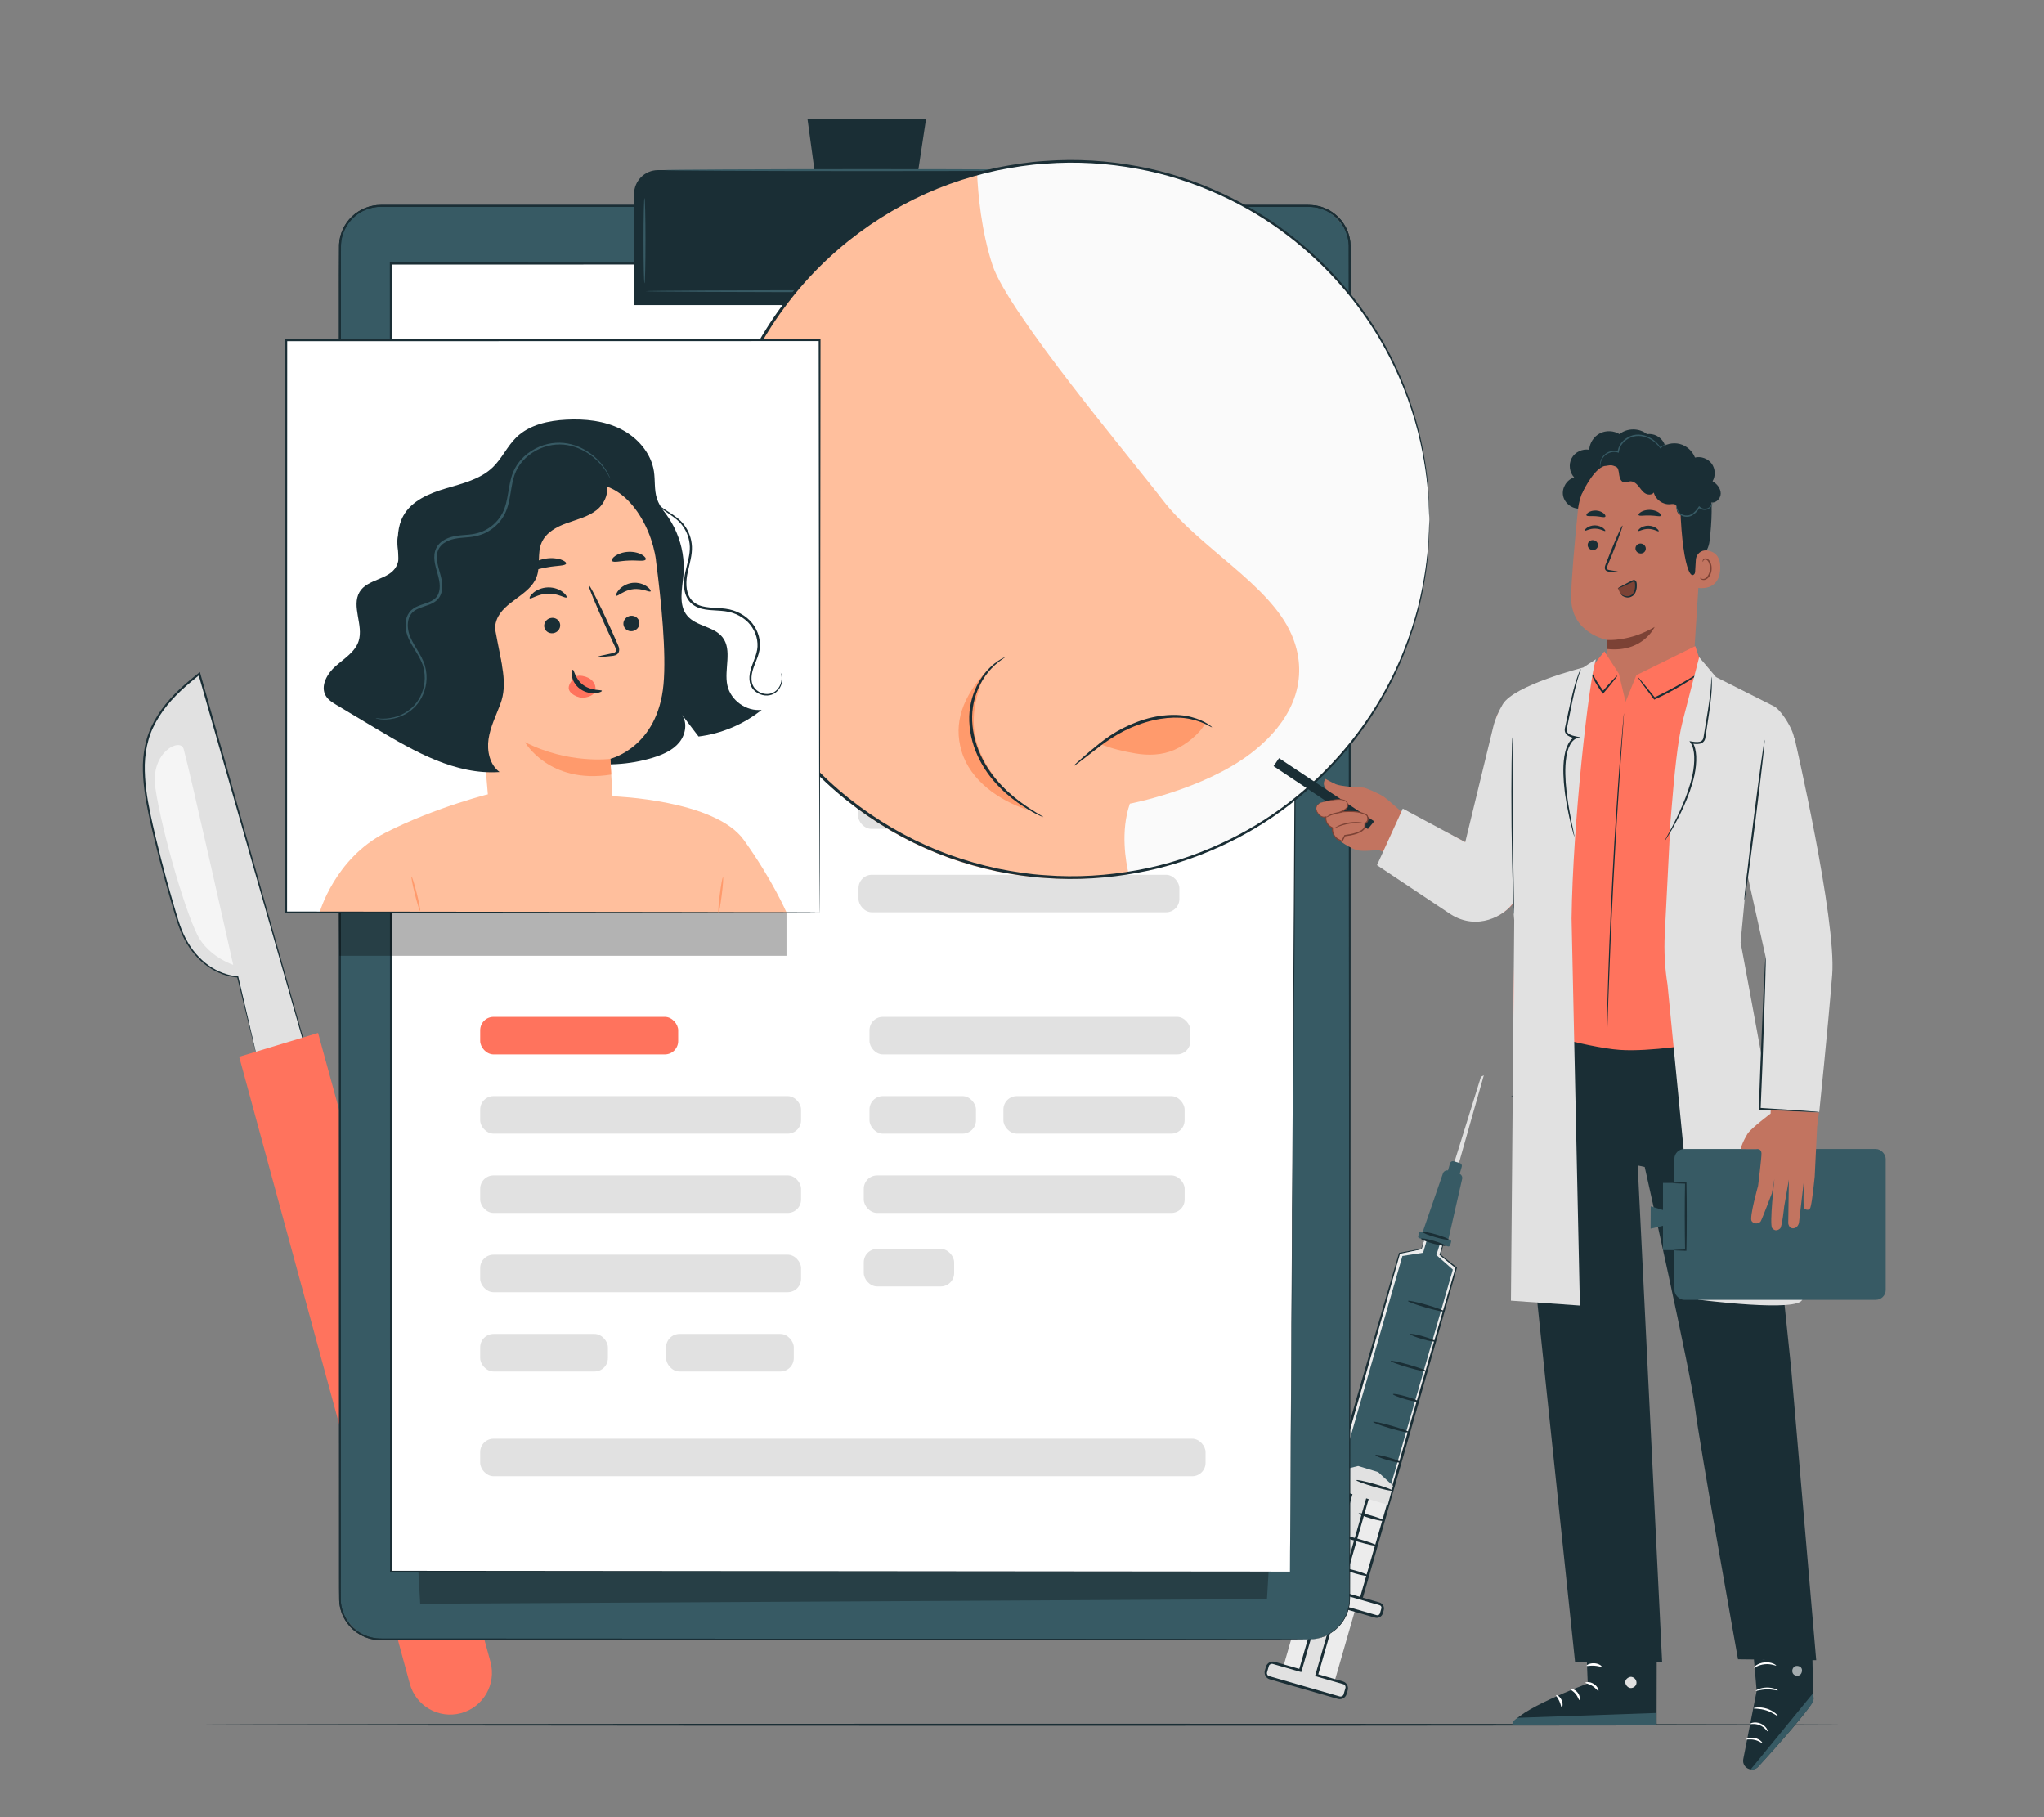 <?xml version="1.0" encoding="UTF-8"?>
<svg id="Layer_2" data-name="Layer 2" xmlns="http://www.w3.org/2000/svg" viewBox="0 0 540 480">
  <rect x="0" y="0" width="540" height="480" fill="#808080" stroke="none"/>
  <defs>
    <style>
      .cls-1 {
        fill: #ff735d;
      }

      .cls-1, .cls-2, .cls-3, .cls-4, .cls-5, .cls-6, .cls-7, .cls-8, .cls-9, .cls-10, .cls-11, .cls-12, .cls-13, .cls-14, .cls-15 {
        stroke-width: 0px;
      }

      .cls-16 {
        opacity: .6;
      }

      .cls-2 {
        fill: #375a64;
      }

      .cls-3 {
        fill: #e1e1e1;
      }

      .cls-4 {
        fill: #ececec;
      }

      .cls-6, .cls-17 {
        opacity: .3;
      }

      .cls-7 {
        fill: #f5f5f5;
      }

      .cls-8 {
        fill: none;
      }

      .cls-9 {
        fill: #1a2e35;
      }

      .cls-10 {
        fill: #fff;
      }

      .cls-11 {
        fill: #fafafa;
      }

      .cls-12 {
        fill: #c27460;
      }

      .cls-13 {
        fill: #7c4235;
      }

      .cls-14 {
        fill: #ff9a6c;
      }

      .cls-15 {
        fill: #ffbf9d;
      }
    </style>
  </defs>
  <g id="Layer_2-2" data-name="Layer 2">
    <g>
      <g>
        <path class="cls-9" d="M488.96,455.58c0,.15-98.03.27-218.92.27s-218.95-.12-218.95-.27,98.01-.27,218.95-.27,218.92.12,218.92.27Z"/>
        <g>
          <g>
            <path class="cls-3" d="M67.9,279.38l-5.11-21.33s-11.28-.12-15.84-14.78c-3.43-11-7.36-26.33-8.35-33.07-1.78-12.1-.46-21.12,14.06-32.23l27.57,97.11-12.33,4.3Z"/>
            <path class="cls-9" d="M67.9,279.38s.28-.11.81-.31c.55-.2,1.33-.48,2.36-.85,2.08-.74,5.14-1.84,9.12-3.26l-.08.15c-5.09-17.84-15.58-54.57-27.71-97.07l.42.14c-.31.25-.65.52-1,.8-3.73,2.99-7.24,6.26-9.71,10.18-1.23,1.94-2.26,4.01-2.86,6.19-.63,2.17-.93,4.4-1,6.62-.08,4.44.59,8.77,1.46,12.91.87,4.15,1.85,8.15,2.84,12.01.99,3.86,2.01,7.56,3.04,11.1,1.06,3.53,1.91,6.98,3.48,9.92,1.52,2.97,3.66,5.4,6.06,7.11,2.42,1.69,5.13,2.69,7.66,2.86h.13s.03.12.03.12c1.57,6.72,2.82,12.04,3.67,15.7.42,1.82.74,3.22.97,4.2.1.47.19.83.24,1.09.05.25.08.38.08.38,0,0-.04-.11-.1-.34-.06-.26-.15-.6-.27-1.05-.24-.96-.58-2.35-1.03-4.14-.9-3.67-2.21-9.01-3.87-15.76l.15.12c-2.64-.16-5.38-1.16-7.86-2.88-2.47-1.74-4.66-4.21-6.21-7.22-1.61-3-2.47-6.47-3.54-9.99-1.04-3.54-2.07-7.25-3.07-11.1-1-3.86-1.99-7.86-2.87-12.02-.87-4.16-1.57-8.52-1.49-13.03.07-2.25.37-4.53,1.01-6.75.62-2.23,1.66-4.35,2.92-6.33,2.52-4,6.06-7.3,9.82-10.32.34-.28.69-.55,1-.8l.31-.25.11.39c12.01,42.53,22.39,79.3,27.43,97.15l.03.11-.11.04c-4.03,1.37-7.12,2.43-9.23,3.15-1.02.34-1.8.61-2.35.79-.52.17-.78.25-.78.25Z"/>
          </g>
          <path class="cls-1" d="M63.19,279.13l20.84-6.29,45.54,166.1c1.62,5.9-1.87,11.99-7.78,13.58h0c-5.87,1.58-11.92-1.89-13.52-7.76l-45.09-165.64Z"/>
          <path class="cls-7" d="M61.61,254.86s-11.48-51.29-13.09-57.01c-.87-3.1-8.85.81-7.49,10.2,1.63,11.31,8.55,35.21,11.82,40.15,3.27,4.94,8.76,6.66,8.76,6.66Z"/>
        </g>
        <g>
          <polygon class="cls-3" points="392.01 284.03 385.28 307.72 384.1 307.38 391.25 284.43 392.01 284.03"/>
          <g>
            <polygon class="cls-4" points="376.36 327.03 375.53 329.92 369.73 331.08 344.26 419.65 359.13 423.93 384.74 334.9 380.46 331.45 381.32 328.45 376.36 327.03"/>
            <path class="cls-9" d="M376.36,327.03s.1.01.3.06c.24.06.55.14.93.24.88.24,2.13.57,3.75,1.01l.11.03-.03.11c-.24.88-.52,1.89-.84,3.01l-.05-.15c1.25.99,2.69,2.14,4.3,3.42l.09.07-.03.12c-4.78,17.01-14.29,50.36-25.41,89.08l-.1.36-.36-.1c-1.54-.44-3.2-.92-4.87-1.4-3.4-.98-6.76-1.95-10-2.88l-.36-.1.1-.36c11.55-40.1,21.3-73.68,25.69-88.51l.03-.09.09-.02c2.44-.46,4.38-.83,5.81-1.1l-.06.06c.3-.95.52-1.67.68-2.19.15-.47.22-.69.23-.68,0,0-.05.26-.18.74-.14.51-.32,1.22-.57,2.17v.05s-.06.01-.06.01c-1.43.3-3.36.71-5.79,1.22l.11-.1c-4.15,14.9-13.73,48.53-25.25,88.63l-.26-.46c3.24.93,6.6,1.9,10,2.87,1.67.48,3.33.96,4.87,1.4l-.46.26c11.14-38.71,20.8-72.02,25.79-88.97l.06.19c-1.59-1.3-3.02-2.47-4.25-3.48l-.07-.06.03-.09c.33-1.12.63-2.12.89-2.99l.08.14c-1.58-.48-2.8-.86-3.65-1.12-.39-.12-.7-.22-.94-.3-.21-.07-.32-.11-.33-.12Z"/>
          </g>
          <rect class="cls-4" x="325.38" y="411.73" width="54.24" height="14.09" transform="translate(-147.38 641.8) rotate(-73.95)"/>
          <path class="cls-9" d="M355.23,444.33c.7.43,1.07,1.3.83,2.13l-.29,1c-.29,1-1.34,1.58-2.33,1.29l-17.99-5.17c-.49-.14-.89-.46-1.13-.9-.24-.44-.3-.95-.16-1.43l.29-1c.29-1,1.34-1.58,2.33-1.29l17.99,5.17c.17.05.32.12.47.2ZM354.67,446.06c.07-.24-.07-.47-.3-.55l-17.99-5.17c-.23-.07-.48.07-.55.3l-.29,1c-.03.11-.02.23.04.34.06.1.15.18.27.21l17.99,5.17c.23.07.48-.07.55-.3l.29-1Z"/>
          <path class="cls-9" d="M363.64,388.83l-16,55.65-5.02-1.44,16-55.65,5.02,1.44ZM346.65,442.69l15.21-52.87-2.24-.64-15.21,52.87,2.24.64Z"/>
          <rect class="cls-3" x="324.9" y="414.04" width="56.46" height="3.78" transform="translate(-144.2 640.35) rotate(-73.95)"/>
          <polygon class="cls-2" points="383.82 335.36 367.11 393.47 353.88 389.67 370.5 331.77 375.97 330.91 376.99 327.41 380.44 328.49 379.47 331.51 383.82 335.36"/>
          <g>
            <polygon class="cls-3" points="353.07 392.81 354.07 389.17 358.54 388.07 363.48 389.57 366.98 392.79 365.92 396.7 353.07 392.81"/>
            <path class="cls-3" d="M364.07,388.83l3.95,3.63-1.38,5.05-14.16-4.29,1.29-4.74,5.04-1.24,5.25,1.59ZM366.46,392.95l-3.06-2.82-4.62-1.4-3.91.96-.69,2.54,11.53,3.49.76-2.78Z"/>
          </g>
          <path class="cls-2" d="M382.54,307.13h2.87c.43,0,.77.35.77.77v1.68c0,.43-.35.77-.77.77h-2.87v-3.22h0Z" transform="translate(-18.58 592.81) rotate(-73.96)"/>
          <path class="cls-9" d="M364.84,423.46c.24.15.44.36.58.61.22.39.27.84.14,1.27l-.23.81c-.26.88-1.18,1.4-2.06,1.14l-24.12-6.94c-.89-.25-1.4-1.18-1.14-2.06l.23-.81c.12-.43.41-.78.8-1,.39-.22.84-.27,1.27-.14l24.12,6.94c.15.04.29.1.42.18ZM339.49,418.94s.03.02.05.03l24.12,6.94c.12.03.24-.04.28-.15l.23-.81c.02-.08,0-.14-.02-.17-.02-.04-.06-.08-.13-.11l-24.12-6.94c-.1-.03-.25.05-.28.15l-.23.81c-.03.1.01.2.1.25Z"/>
          <rect class="cls-4" x="350.42" y="408.32" width="2.74" height="26.99" rx=".66" ry=".66" transform="translate(-150.82 643.33) rotate(-73.96)"/>
          <rect class="cls-3" x="343.42" y="433.32" width="3.37" height="21.05" rx=".81" ry=".81" transform="translate(-176.83 652.84) rotate(-73.96)"/>
          <path class="cls-9" d="M367.93,393.75c-.06.2-2.25-.26-4.9-1.02-2.65-.76-4.75-1.54-4.69-1.74.06-.2,2.25.26,4.9,1.02,2.65.76,4.75,1.54,4.69,1.74Z"/>
          <path class="cls-9" d="M365.65,401.69c-.06.2-1.61-.07-3.46-.6-1.85-.53-3.31-1.13-3.25-1.33.06-.2,1.61.07,3.46.6,1.85.53,3.31,1.13,3.25,1.33Z"/>
          <path class="cls-9" d="M363.76,408.28c-.06.2-2.25-.26-4.9-1.02-2.65-.76-4.75-1.54-4.69-1.74.06-.2,2.25.26,4.9,1.02,2.65.76,4.75,1.54,4.69,1.74Z"/>
          <path class="cls-9" d="M361.47,416.22c-.06.2-1.61-.07-3.46-.6-1.85-.53-3.31-1.13-3.25-1.33.06-.2,1.61.07,3.46.6,1.85.53,3.31,1.13,3.25,1.33Z"/>
          <path class="cls-9" d="M372.36,378.36c-.06.2-2.25-.26-4.9-1.02-2.65-.76-4.75-1.54-4.69-1.74.06-.2,2.25.26,4.9,1.02,2.65.76,4.75,1.54,4.69,1.74Z"/>
          <path class="cls-9" d="M370.08,386.29c-.06.2-1.61-.07-3.46-.6-1.85-.53-3.31-1.13-3.25-1.33.06-.2,1.61.07,3.46.6,1.85.53,3.31,1.13,3.25,1.33Z"/>
          <path class="cls-9" d="M376.99,362.25c-.06.2-2.25-.26-4.9-1.02-2.65-.76-4.75-1.54-4.69-1.74s2.25.26,4.9,1.02c2.65.76,4.75,1.54,4.69,1.74Z"/>
          <path class="cls-9" d="M374.71,370.19c-.06.2-1.61-.07-3.46-.6-1.85-.53-3.31-1.13-3.25-1.33.06-.2,1.61.07,3.46.6,1.85.53,3.31,1.13,3.25,1.33Z"/>
          <path class="cls-9" d="M381.55,346.4c-.06.2-2.25-.26-4.9-1.02-2.65-.76-4.75-1.54-4.69-1.74.06-.2,2.25.26,4.9,1.02,2.65.76,4.75,1.54,4.69,1.74Z"/>
          <path class="cls-9" d="M379.27,354.33c-.06.2-1.61-.07-3.46-.6-1.85-.53-3.31-1.13-3.25-1.33.06-.2,1.61.07,3.46.6,1.85.53,3.31,1.13,3.25,1.33Z"/>
          <g>
            <rect class="cls-2" x="378.09" y="322.87" width="1.84" height="8.78" rx=".44" ry=".44" transform="translate(-40.27 601.03) rotate(-73.95)"/>
            <path class="cls-2" d="M375.57,326.27l5.64-16.33c.21-.59.84-.92,1.44-.75l2.8.81c.6.17.97.79.83,1.4l-3.76,16.5-6.96-1.62Z"/>
            <path class="cls-9" d="M382.68,327.41c-.06.2-1.62-.07-3.49-.61-1.87-.54-3.34-1.13-3.28-1.33.06-.2,1.62.07,3.49.61,1.87.54,3.34,1.13,3.28,1.33Z"/>
            <path class="cls-9" d="M381.85,329.04c-.06.2-1.54-.05-3.32-.56-1.78-.51-3.17-1.09-3.11-1.29.06-.2,1.54.05,3.32.56,1.77.51,3.17,1.09,3.11,1.29Z"/>
          </g>
        </g>
        <g>
          <g>
            <g>
              <g>
                <rect class="cls-2" x="89.75" y="54.36" width="266.78" height="378.66" rx="10.78" ry="10.78"/>
                <path class="cls-9" d="M345.76,433.03s.28-.02.83-.05c.55-.04,1.36-.16,2.4-.47,1.03-.34,2.27-.91,3.53-1.91,1.23-1.01,2.47-2.49,3.24-4.46.4-.98.63-2.09.7-3.26.06-1.18.01-2.43.03-3.73,0-2.62,0-5.48-.01-8.57,0-6.2-.01-13.35-.02-21.39-.02-32.2-.05-78.78-.08-136.34,0-28.78-.02-60.31-.03-94.15,0-16.92,0-34.42-.01-52.45,0-9.01,0-18.16,0-27.43,0-4.63-.01-9.3-.02-13.99-.05-2.3-.93-4.56-2.38-6.36-1.48-1.77-3.54-3.09-5.81-3.58-1.14-.26-2.3-.28-3.5-.27-1.19,0-2.39,0-3.58,0-2.39,0-4.79,0-7.2,0-4.81,0-9.66,0-14.53,0-9.74,0-19.6,0-29.56,0-19.92,0-40.26,0-60.96,0-41.41,0-84.28,0-128.2,0-2.69,0-5.35,1.05-7.27,2.9-1.94,1.84-3.14,4.43-3.25,7.1-.05,5.43-.01,10.89-.03,16.31,0,10.85,0,21.62,0,32.31,0,21.39,0,42.47,0,63.18,0,41.42-.01,81.37-.02,119.43,0,38.06-.02,74.22-.02,108.07,0,4.23,0,8.43,0,12.58,0,2.07-.02,4.16.02,6.2.07,2.02.76,4,1.91,5.63,1.15,1.64,2.78,2.92,4.61,3.69.92.37,1.89.61,2.87.73.98.09,1.99.07,2.99.07,4.01,0,7.97,0,11.9,0,15.71,0,30.79.01,45.18.02,57.56.03,104.14.06,136.33.08,16.09.02,28.59.04,37.07.05,4.23.01,7.46.02,9.64.03,2.17,0,3.28.03,3.28.03,0,0-1.11.02-3.28.03-2.18,0-5.41.01-9.64.03-8.48.01-20.97.03-37.07.05-32.19.02-78.77.05-136.33.08-14.39,0-29.47.01-45.18.02-3.93,0-7.89,0-11.9,0-1,0-2,.02-3.03-.07-1.02-.12-2.02-.37-2.98-.76-1.9-.79-3.59-2.12-4.79-3.83-1.2-1.7-1.92-3.75-1.99-5.85-.05-2.08-.01-4.13-.03-6.22,0-4.16,0-8.35,0-12.58,0-33.85-.02-70.01-.02-108.07,0-38.06,0-78.01-.02-119.43,0-20.71,0-41.79,0-63.18,0-10.7,0-21.47,0-32.31.01-5.43-.03-10.85.03-16.33.12-2.79,1.37-5.52,3.41-7.44,2.02-1.94,4.82-3.06,7.63-3.05,43.91,0,86.79,0,128.2,0,20.7,0,41.04,0,60.96,0,9.96,0,19.81,0,29.56,0,4.87,0,9.72,0,14.53,0,2.41,0,4.81,0,7.2,0,1.2,0,2.39,0,3.58,0,1.18-.01,2.42,0,3.6.28,2.38.52,4.53,1.9,6.07,3.75,1.52,1.88,2.44,4.24,2.48,6.64,0,4.7,0,9.37.01,14.01,0,9.27,0,18.42,0,27.43,0,18.03,0,35.53-.01,52.45-.01,33.84-.02,65.37-.03,94.15-.03,57.56-.06,104.14-.08,136.34,0,8.05-.02,15.2-.02,21.39,0,3.1,0,5.96-.01,8.57-.02,1.31.03,2.55-.04,3.74-.08,1.19-.31,2.31-.72,3.29-.78,1.99-2.04,3.47-3.28,4.48-1.27,1.01-2.52,1.57-3.56,1.9-1.05.3-1.87.41-2.42.44-.55.02-.83.03-.83.03Z"/>
              </g>
              <g class="cls-17">
                <polygon class="cls-5" points="111.01 423.62 334.72 422.4 337.28 379.18 330.43 353.11 108.98 387.71 111.01 423.62"/>
              </g>
            </g>
            <path class="cls-9" d="M345.76,433.03s.28-.02.83-.05c.55-.04,1.36-.16,2.4-.47,1.03-.34,2.27-.91,3.53-1.91,1.23-1.01,2.47-2.49,3.24-4.46.4-.98.63-2.09.7-3.26.06-1.18.01-2.43.03-3.73,0-2.62,0-5.48-.01-8.57,0-6.2-.01-13.35-.02-21.39-.02-32.2-.05-78.78-.08-136.34,0-28.78-.02-60.31-.03-94.15,0-16.92,0-34.42-.01-52.45,0-9.01,0-18.16,0-27.43,0-4.63-.01-9.3-.02-13.99-.05-2.3-.93-4.56-2.38-6.36-1.48-1.77-3.54-3.09-5.81-3.58-1.14-.26-2.3-.28-3.5-.27-1.19,0-2.39,0-3.58,0-2.39,0-4.79,0-7.2,0-4.81,0-9.66,0-14.53,0-9.74,0-19.6,0-29.56,0-19.92,0-40.26,0-60.96,0-41.41,0-84.28,0-128.2,0-2.69,0-5.35,1.05-7.27,2.9-1.94,1.84-3.14,4.43-3.25,7.1-.05,5.43-.01,10.89-.03,16.31,0,10.85,0,21.62,0,32.31,0,21.39,0,42.47,0,63.18,0,41.42-.01,81.37-.02,119.43,0,38.06-.02,74.22-.02,108.07,0,4.23,0,8.43,0,12.58,0,2.07-.02,4.16.02,6.2.07,2.02.76,4,1.91,5.63,1.15,1.64,2.78,2.92,4.61,3.69.92.37,1.89.61,2.87.73.98.09,1.99.07,2.99.07,4.01,0,7.97,0,11.9,0,15.71,0,30.79.01,45.18.02,57.56.03,104.14.06,136.33.08,16.09.02,28.59.04,37.07.05,4.23.01,7.46.02,9.64.03,2.17,0,3.28.03,3.28.03,0,0-1.11.02-3.28.03-2.18,0-5.41.01-9.64.03-8.48.01-20.97.03-37.07.05-32.19.02-78.77.05-136.33.08-14.39,0-29.47.01-45.18.02-3.93,0-7.89,0-11.9,0-1,0-2,.02-3.03-.07-1.02-.12-2.02-.37-2.98-.76-1.9-.79-3.59-2.12-4.79-3.83-1.2-1.7-1.92-3.75-1.99-5.85-.05-2.08-.01-4.13-.03-6.22,0-4.16,0-8.35,0-12.58,0-33.85-.02-70.01-.02-108.07,0-38.06,0-78.01-.02-119.43,0-20.71,0-41.79,0-63.18,0-10.7,0-21.47,0-32.31.01-5.43-.03-10.85.03-16.33.12-2.79,1.37-5.52,3.41-7.44,2.02-1.94,4.82-3.06,7.63-3.05,43.91,0,86.79,0,128.2,0,20.7,0,41.04,0,60.96,0,9.96,0,19.81,0,29.56,0,4.87,0,9.72,0,14.53,0,2.41,0,4.81,0,7.2,0,1.2,0,2.39,0,3.58,0,1.18-.01,2.42,0,3.6.28,2.38.52,4.53,1.9,6.07,3.75,1.52,1.88,2.44,4.24,2.48,6.64,0,4.7,0,9.37.01,14.01,0,9.27,0,18.42,0,27.43,0,18.03,0,35.53-.01,52.45-.01,33.84-.02,65.37-.03,94.15-.03,57.56-.06,104.14-.08,136.34,0,8.05-.02,15.2-.02,21.39,0,3.1,0,5.96-.01,8.57-.02,1.31.03,2.55-.04,3.74-.08,1.19-.31,2.31-.72,3.29-.78,1.99-2.04,3.47-3.28,4.48-1.27,1.01-2.52,1.57-3.56,1.9-1.05.3-1.87.41-2.42.44-.55.02-.83.03-.83.03Z"/>
            <g>
              <polygon class="cls-10" points="340.8 415.14 103.25 415.14 103.25 69.62 343.03 69.62 340.8 415.14"/>
              <path class="cls-9" d="M340.8,415.14c.01-2.19.81-141.67,1.99-345.53l.25.25c-72.44,0-153.41.02-238.63.02h-1.15l.27-.27c-.02,129.92-.04,249.85-.05,345.53l-.22-.22c144.58.13,235.77.21,237.55.22-1.77,0-92.97.08-237.55.22h-.22s0-.22,0-.22c-.01-95.68-.03-215.61-.05-345.53v-.27h1.42c85.22,0,166.19.02,238.63.02h.25v.25c-1.46,203.86-2.46,343.34-2.48,345.53Z"/>
            </g>
            <g>
              <path class="cls-9" d="M173.84,44.93h110.29c3.49,0,6.33,2.83,6.33,6.33v29.33h-122.95v-29.33c0-3.49,2.83-6.33,6.33-6.33Z"/>
              <polygon class="cls-9" points="244.63 31.52 213.34 31.52 217 58.34 240.57 58.34 244.63 31.52"/>
              <path class="cls-2" d="M282.56,44.93c0,.14-23.99.26-53.57.26s-53.58-.12-53.58-.26,23.98-.26,53.58-.26,53.57.12,53.57.26Z"/>
              <path class="cls-2" d="M170.27,74.84c-.14,0-.26-5.04-.26-11.27s.12-11.27.26-11.27.26,5.04.26,11.27-.12,11.27-.26,11.27Z"/>
              <path class="cls-2" d="M286.48,72.17c-.14,0-.26-4.58-.26-10.23s.12-10.23.26-10.23.26,4.58.26,10.23-.12,10.23-.26,10.23Z"/>
              <path class="cls-2" d="M280.55,76.91c0,.14-24.62.26-54.99.26s-55-.12-55-.26,24.62-.26,55-.26,54.99.12,54.99.26Z"/>
            </g>
            <g class="cls-17">
              <polygon class="cls-5" points="290.46 55.14 295.55 70.23 295.55 77.62 289.81 77.62 290.46 55.14"/>
            </g>
          </g>
          <rect class="cls-1" x="239.36" y="115" width="71.33" height="9.91" rx="3.53" ry="3.53"/>
          <rect class="cls-1" x="126.86" y="268.6" width="52.31" height="9.91" rx="3.53" ry="3.53"/>
          <rect class="cls-3" x="126.86" y="289.54" width="84.77" height="9.91" rx="3.53" ry="3.53"/>
          <rect class="cls-3" x="126.86" y="310.48" width="84.77" height="9.91" rx="3.53" ry="3.53"/>
          <rect class="cls-3" x="126.86" y="331.42" width="84.77" height="9.91" rx="3.53" ry="3.53"/>
          <rect class="cls-3" x="126.86" y="380.03" width="191.63" height="9.91" rx="3.53" ry="3.53"/>
          <rect class="cls-3" x="126.86" y="352.36" width="33.74" height="9.91" rx="3.53" ry="3.53"/>
          <rect class="cls-3" x="229.71" y="268.6" width="84.77" height="9.91" rx="3.53" ry="3.53"/>
          <rect class="cls-3" x="226.81" y="231.07" width="84.77" height="9.91" rx="3.53" ry="3.53"/>
          <rect class="cls-3" x="229.71" y="289.54" width="28.13" height="9.91" rx="3.53" ry="3.53"/>
          <rect class="cls-3" x="228.2" y="310.48" width="84.77" height="9.91" rx="3.53" ry="3.53"/>
          <rect class="cls-3" x="228.2" y="329.9" width="23.87" height="9.91" rx="3.53" ry="3.53"/>
          <rect class="cls-3" x="265.09" y="289.54" width="47.87" height="9.91" rx="3.53" ry="3.53"/>
          <rect class="cls-3" x="175.97" y="352.36" width="33.74" height="9.91" rx="3.53" ry="3.53"/>
          <rect class="cls-3" x="226.68" y="144.21" width="59.66" height="9.91" rx="3.53" ry="3.53"/>
          <rect class="cls-3" x="226.68" y="187.42" width="59.66" height="9.91" rx="3.53" ry="3.53"/>
          <rect class="cls-3" x="226.68" y="165.81" width="96.69" height="9.91" rx="3.53" ry="3.53"/>
          <rect class="cls-3" x="295.19" y="144.21" width="25.35" height="9.91" rx="3.53" ry="3.53"/>
          <rect class="cls-3" x="226.68" y="209.03" width="25.35" height="9.91" rx="3.53" ry="3.53"/>
          <rect class="cls-3" x="295.63" y="187.33" width="25.35" height="9.91" rx="3.53" ry="3.53"/>
          <polygon class="cls-6" points="89.66 252.48 207.78 252.48 207.78 241.01 89.49 241.01 89.66 252.48"/>
        </g>
        <g>
          <circle class="cls-11" cx="283.01" cy="137.22" r="94.61"/>
          <path class="cls-15" d="M298.5,212.29s19.58-3.72,32.1-13.4c12.52-9.69,15.04-21.12,10.59-31.32-5.78-13.24-24.4-22.92-34.03-35.51-8.06-10.54-40.77-49.4-44.94-61.99-2.97-8.97-3.83-18.94-4.07-23.93-40.15,10.79-69.73,47.61-69.73,91.39,0,52.25,42.12,94.61,94.07,94.61,5.34,0,10.57-.47,15.67-1.33-.73-3.12-2.19-11.26.34-18.52Z"/>
          <path class="cls-14" d="M318.36,191.14c-1.37,2.62-4.98,5.57-8.17,6.96-3.2,1.39-6.84,1.5-10.27.91-3.44-.59-6.15-1.25-9.4-2.53,0,0,6.01-5.5,16.78-7.21,6.89-1.09,11.06,1.87,11.06,1.87Z"/>
          <path class="cls-14" d="M257.39,192.95c-.99-7.9,3.26-15.76,3.26-15.76-6.25,6.86-8.89,13.66-6.59,21.32,2.3,7.66,9.79,12.88,17.37,15.41,0,0-12.54-8.94-14.05-20.97Z"/>
          <path class="cls-9" d="M275.7,215.86s-.72-.23-1.93-.85c-1.21-.62-2.92-1.59-4.92-3-1.98-1.42-4.23-3.29-6.34-5.76-2.11-2.45-4.02-5.55-5.22-9.1-1.19-3.56-1.52-7.23-.99-10.45.52-3.23,1.79-5.95,3.19-7.96,1.43-2.01,2.95-3.33,4.08-4.09.57-.38,1.03-.65,1.35-.8.32-.16.5-.23.51-.21.14.15-2.8,1.4-5.47,5.42-1.3,1.99-2.47,4.64-2.93,7.75-.47,3.1-.13,6.63,1.02,10.08,1.17,3.45,3,6.46,5.03,8.88,2.02,2.43,4.2,4.32,6.1,5.78,3.85,2.88,6.58,4.18,6.5,4.32Z"/>
          <path class="cls-9" d="M377.62,137.22s-.04-.52-.08-1.53c-.07-1.01-.03-2.52-.21-4.5-.25-3.94-.91-9.77-2.72-17.06-1.87-7.25-5-16-10.48-25.16-5.47-9.12-13.32-18.66-24-26.8-5.32-4.08-11.36-7.74-18.03-10.76-6.66-3.02-13.93-5.44-21.69-6.84-7.74-1.43-15.94-1.99-24.31-1.33-4.19.25-8.4.93-12.63,1.77-4.22.9-8.43,2.11-12.6,3.6-16.63,6.02-32.42,17.27-43.8,32.86-11.44,15.49-18.3,35.25-18.26,55.73-.05,20.48,6.82,40.25,18.26,55.74,11.38,15.6,27.18,26.85,43.81,32.87,4.17,1.48,8.38,2.69,12.6,3.6,4.23.84,8.44,1.52,12.63,1.77,8.37.66,16.57.09,24.31-1.33,7.76-1.39,15.03-3.82,21.69-6.84,6.66-3.02,12.71-6.68,18.03-10.76,10.68-8.14,18.52-17.68,24-26.8,5.48-9.16,8.61-17.9,10.48-25.15,1.81-7.29,2.47-13.11,2.72-17.06.18-1.97.15-3.48.21-4.49.04-1.01.08-1.53.08-1.53,0,0,.06,2.08-.13,6.04-.19,3.95-.81,9.8-2.57,17.12-1.83,7.29-4.92,16.09-10.39,25.31-5.46,9.19-13.31,18.81-24.04,27.03-5.34,4.12-11.41,7.82-18.11,10.88-6.7,3.05-14.02,5.51-21.83,6.93-7.8,1.45-16.05,2.03-24.49,1.38-4.22-.25-8.47-.93-12.73-1.77-4.25-.91-8.5-2.12-12.71-3.61-16.77-6.05-32.71-17.38-44.2-33.11-11.55-15.62-18.47-35.57-18.43-56.22-.04-20.65,6.89-40.59,18.43-56.2,11.49-15.72,27.42-27.05,44.19-33.1,4.21-1.49,8.45-2.7,12.7-3.61,4.26-.84,8.51-1.52,12.73-1.77,8.43-.65,16.69-.07,24.48,1.38,7.81,1.42,15.13,3.87,21.83,6.93,6.7,3.06,12.77,6.76,18.11,10.87,10.73,8.22,18.58,17.84,24.04,27.03,5.47,9.22,8.57,18.02,10.39,25.31,1.77,7.33,2.38,13.17,2.57,17.12.19,3.96.13,6.04.13,6.04Z"/>
          <path class="cls-9" d="M320.2,192.1c-.09.16-1.93-1.34-5.51-2.12-3.55-.84-8.75-.51-13.98,1.47-5.29,1.89-9.36,5.02-12.25,7.31-1.35,1.04-2.5,1.93-3.47,2.68-.83.62-1.31.94-1.34.89-.04-.04.37-.45,1.14-1.14.77-.69,1.89-1.68,3.31-2.88,1.42-1.19,3.12-2.61,5.17-3.99,2.05-1.38,4.49-2.64,7.16-3.64,5.35-2.03,10.76-2.28,14.4-1.26,1.82.48,3.21,1.14,4.09,1.7.88.56,1.32.95,1.29.98Z"/>
        </g>
        <g>
          <g>
            <g>
              <path class="cls-9" d="M418.69,425.06l.77,19.61s-19.68,7.37-19.89,11.01l38.08-.13.06-30.61-19.02.11Z"/>
              <path class="cls-3" d="M431.23,442.99c.74.2,1.25,1.03,1.08,1.77-.17.75-1.01,1.27-1.75,1.09-.74-.19-1.39-1.16-1.13-1.88.25-.72,1.27-1.29,1.94-.93"/>
              <path class="cls-2" d="M437.65,455.56l-.12-3.09-36.47,1.27s-1.69.74-1.5,1.94l38.08-.13Z"/>
              <path class="cls-10" d="M418.84,444.48c0,.19.94.27,1.85.86.93.57,1.41,1.37,1.58,1.3.17-.04-.11-1.15-1.23-1.85-1.12-.71-2.24-.48-2.2-.31Z"/>
              <path class="cls-10" d="M414.85,446.15c-.04.18.76.49,1.4,1.28.66.77.82,1.62,1,1.61.17.03.3-1.06-.51-2.02-.8-.97-1.89-1.04-1.9-.86Z"/>
              <path class="cls-10" d="M412.6,450.94c.17.04.42-.89-.06-1.91-.47-1.02-1.35-1.42-1.43-1.26-.1.15.46.7.84,1.54.4.83.46,1.62.64,1.63Z"/>
              <path class="cls-10" d="M419.16,440c.08.17.93-.09,1.98-.02,1.05.05,1.87.4,1.97.24.11-.13-.69-.82-1.93-.88-1.24-.07-2.11.52-2.02.67Z"/>
            </g>
            <g>
              <path class="cls-9" d="M462.15,424.37l1.94,22.26-3.54,18.05c-.26,1.3.64,2.55,1.96,2.71h0c.74.09,1.47-.17,1.97-.72,3.19-3.48,14.88-16.35,14.65-17.97-.27-1.88-.49-23.62-.49-23.62l-16.48-.72Z"/>
              <path class="cls-2" d="M462.51,467.39l16.52-20.19.06.94c.05.82-.18,1.63-.67,2.28-1.31,1.75-5.03,6.52-13.87,16.25-.51.57-1.28.84-2.04.72h0Z"/>
              <g class="cls-16">
                <path class="cls-10" d="M473.99,440.3c-.53.42-.66,1.28-.26,1.83.4.55,1.27.69,1.81.28.54-.41.73-1.44.27-1.94-.46-.5-1.49-.61-1.92-.08"/>
              </g>
              <path class="cls-10" d="M466.98,457.32c-.12.07-.7-1.07-2.07-1.61-1.35-.58-2.56-.19-2.6-.33-.02-.05.25-.24.77-.35.51-.11,1.27-.08,2.02.22.75.31,1.3.83,1.59,1.27.29.44.35.77.29.79Z"/>
              <path class="cls-10" d="M465.58,460.41c-.1.1-.86-.58-2.04-.83-1.17-.28-2.15,0-2.2-.14-.07-.11.97-.65,2.31-.34,1.34.3,2.04,1.24,1.93,1.31Z"/>
              <path class="cls-10" d="M469.69,453.3c-.1.11-1.26-.94-3.06-1.5-1.78-.59-3.34-.41-3.36-.56-.04-.12,1.59-.53,3.51.09,1.92.6,3.01,1.89,2.91,1.96Z"/>
              <path class="cls-10" d="M469.67,446.49c-.05.14-1.32-.3-2.92-.25-1.61.02-2.85.51-2.91.38-.07-.11,1.17-.84,2.9-.87,1.73-.04,3,.64,2.93.74Z"/>
              <path class="cls-10" d="M469.26,439.94c-.06.13-1.35-.53-3.04-.34-1.69.15-2.82,1.05-2.91.93-.04-.04.19-.34.68-.67.49-.33,1.27-.66,2.18-.75.91-.09,1.74.08,2.28.31.55.23.83.47.8.52Z"/>
              <path class="cls-10" d="M466.19,438.35s-.1-.29-.08-.84c.01-.54.12-1.35.53-2.25.21-.43.43-.98,1.03-1.31.3-.17.76-.14,1.05.14.28.27.39.63.42.98.07,1.42-1.06,2.86-2.64,3.17-1.59.28-3.09-.54-3.81-1.72-.16-.31-.28-.69-.13-1.08.15-.39.59-.57.91-.54.67.06,1.11.41,1.52.67.81.57,1.33,1.19,1.63,1.63.31.45.42.73.39.75-.07.06-.63-1.06-2.22-2.09-.4-.24-.86-.54-1.34-.55-.23,0-.43.1-.5.29-.07.19,0,.46.13.7.6.97,1.98,1.71,3.32,1.46,1.33-.24,2.32-1.52,2.28-2.66-.01-.27-.11-.55-.26-.7-.15-.15-.38-.18-.58-.08-.42.2-.68.69-.9,1.09-.83,1.7-.66,2.96-.76,2.94Z"/>
            </g>
            <g>
              <path class="cls-9" d="M403.32,268.42s-3.28,13.26-2.29,26.08c.38,4.96,15.09,144.58,15.09,144.58h23l-6.46-131.24,1.85.4s12.33,54.99,13.34,63.9c.9,8,11.31,66.15,11.31,66.15l20.66.24-6.6-76.91-7.68-73.79-2.89-21.48-59.32,2.08Z"/>
              <path class="cls-9" d="M436.21,294.68s-.32.22-.94.53c-.63.3-1.55.75-2.8.98-.62.11-1.34.15-2.08.01-.74-.13-1.53-.45-2.18-1.04-.64-.6-1.06-1.44-1.32-2.31-.27-.88-.42-1.79-.61-2.72-.72-3.72-1.21-7.12-1.49-9.59-.14-1.23-.24-2.23-.29-2.93-.05-.69-.06-1.08-.03-1.08.03,0,.11.37.21,1.06.12.79.27,1.76.44,2.9.37,2.45.91,5.83,1.63,9.54.36,1.83.61,3.7,1.76,4.8,1.14,1.07,2.74,1.19,3.9,1.02,1.2-.18,2.13-.57,2.78-.82.64-.25,1-.39,1.02-.36Z"/>
              <path class="cls-9" d="M429.41,277.2s.15-.12.46-.14c.31-.02.79.07,1.26.41.45.33.93.93.95,1.75.04.83-.61,1.64-1.45,1.94-.83.33-1.85.14-2.37-.51-.52-.63-.55-1.39-.43-1.94.14-.56.43-.95.68-1.14.25-.19.43-.22.44-.2.06.06-.64.38-.79,1.4-.07.48,0,1.12.43,1.59.4.47,1.18.61,1.87.35.69-.26,1.18-.87,1.17-1.49.01-.62-.35-1.16-.72-1.48-.79-.67-1.53-.45-1.52-.54Z"/>
              <path class="cls-9" d="M465.22,286.5s-.27.07-.77.12c-.5.05-1.22.07-2.12.02-1.79-.08-4.27-.51-6.8-1.58-2.53-1.07-4.58-2.54-5.88-3.77-.66-.61-1.15-1.14-1.46-1.53-.32-.39-.48-.61-.45-.63.06-.06.79.78,2.14,1.91,1.34,1.14,3.37,2.53,5.84,3.58,2.48,1.04,4.89,1.52,6.64,1.68,1.76.17,2.86.11,2.86.19Z"/>
              <path class="cls-9" d="M410.29,277.61s-.3.94-1.04,2.3c-.74,1.36-1.93,3.15-3.49,4.86-1.57,1.71-3.19,2.99-4.43,3.78-1.24.8-2.06,1.16-2.08,1.11-.03-.07.74-.53,1.92-1.4,1.18-.86,2.75-2.16,4.29-3.84,1.54-1.68,2.74-3.4,3.54-4.7.8-1.3,1.24-2.15,1.3-2.12Z"/>
            </g>
          </g>
          <g>
            <path class="cls-9" d="M439.56,116.98c-.79-1.6-2.68-2.57-4.44-2.29-2.02-1.67-5.24-1.68-7.27-.01-1.53-.95-3.57-1.03-5.17-.21-1.6.83-2.72,2.53-2.83,4.33-1.8-.32-3.76.61-4.63,2.22-.87,1.61-.6,3.76.65,5.09-1.98.6-3.32,2.82-2.92,4.84.4,2.03,2.47,3.58,4.53,3.39l21.21-12.46c1.3-1.22,1.68-3.32.89-4.91Z"/>
            <g>
              <g>
                <path class="cls-12" d="M416.84,134.93c.94-9.28,8.85-16.28,18.17-16.08l.93.02c9.98.79,14.88,9.7,13.82,19.65l-2.13,33.23-1.46,4.15-17.19,21.54-4.33-19.4-.08-9.01s-9.57-1.69-9.49-11.29c.04-4.64.89-14.18,1.77-22.81Z"/>
                <path class="cls-13" d="M424.58,169.05s6.03.47,12.56-3.45c0,0-3.08,6.87-12.55,5.83v-2.38Z"/>
                <path class="cls-9" d="M419.44,143.88c-.04.72.54,1.35,1.29,1.41.75.06,1.4-.48,1.44-1.21s-.54-1.36-1.29-1.41c-.75-.06-1.4.48-1.44,1.21Z"/>
                <path class="cls-9" d="M418.69,140.16c.17.18,1.22-.57,2.7-.53,1.47.01,2.54.79,2.7.62.08-.08-.09-.4-.55-.76-.46-.35-1.24-.7-2.16-.72-.92-.01-1.7.31-2.15.65-.46.34-.62.66-.54.74Z"/>
                <path class="cls-9" d="M432.07,144.78c-.04.72.54,1.35,1.29,1.41.75.06,1.4-.48,1.44-1.21.04-.72-.54-1.35-1.29-1.41-.75-.06-1.4.48-1.44,1.21Z"/>
                <path class="cls-9" d="M432.81,140.24c.17.18,1.22-.56,2.7-.53,1.47.01,2.54.79,2.7.62.08-.08-.08-.4-.55-.76-.46-.35-1.24-.7-2.16-.72-.92-.01-1.7.31-2.15.65-.46.34-.62.66-.54.74Z"/>
                <path class="cls-9" d="M427.72,151.08c0-.08-.91-.26-2.39-.48-.38-.05-.73-.13-.79-.39-.08-.27.08-.68.27-1.11.37-.9.76-1.85,1.17-2.85,1.63-4.05,2.82-7.39,2.66-7.45-.16-.06-1.62,3.17-3.25,7.22-.39,1-.77,1.95-1.13,2.86-.15.43-.41.91-.23,1.47.1.28.37.49.61.56.24.08.45.09.64.1,1.49.11,2.42.14,2.43.05Z"/>
                <path class="cls-9" d="M432.88,136.03c.17.39,1.45.07,2.99.13,1.54.02,2.82.41,2.99.03.07-.18-.18-.53-.71-.87-.53-.34-1.35-.63-2.28-.65-.93-.02-1.75.22-2.28.53-.53.31-.78.65-.71.84Z"/>
                <path class="cls-9" d="M419.11,136.12c.22.36,1.27.12,2.49.23,1.22.07,2.22.46,2.5.13.12-.16,0-.51-.42-.87-.41-.36-1.13-.69-1.96-.75-.84-.06-1.59.17-2.05.47-.46.3-.64.63-.54.8Z"/>
                <path class="cls-9" d="M417.85,130.55s2.66-5.96,5.58-7.3c3.54-1.63,4.98,2.26,8.34,1.39,3.36-.87,6.75-2.43,10.11.23,3.68,2.91,1.89,4.86,2.03,9.12.58,17.29,3.63,22.24,4.7,14.12.12-.89,2.6-1.55,3.05-5.3.58-4.87.89-10.8-.13-14.29-.86-2.94-2.48-4.99-5.42-7.28-4.64-3.61-11.12-3.82-15.52-3.47-4.41.35-12.99,5.24-12.74,12.77Z"/>
                <path class="cls-12" d="M448.02,147.84c.09-1.48,1.39-2.62,2.87-2.45,1.79.21,3.76,1.26,3.56,4.96-.34,6.56-6.86,4.86-6.86,4.67,0-.13.26-4.44.43-7.18Z"/>
                <path class="cls-13" d="M449.14,152.62s.11.09.3.18c.18.1.5.17.85.06.71-.22,1.35-1.29,1.44-2.47.05-.6-.05-1.17-.23-1.65-.17-.49-.47-.84-.81-.92-.34-.1-.6.1-.69.28-.1.18-.06.31-.1.32-.02.02-.13-.12-.07-.39.03-.13.12-.28.28-.4.16-.12.4-.17.64-.13.5.06.93.55,1.14,1.08.23.53.35,1.18.3,1.85-.11,1.32-.85,2.52-1.82,2.75-.47.1-.85-.06-1.04-.23-.19-.17-.22-.32-.2-.33Z"/>
              </g>
              <path class="cls-9" d="M448.15,135.12c-.86.56-1.78,1.15-2.81,1.23-1.03.08-2.19-.53-2.34-1.55-.07-.46.05-.99-.24-1.35-.35-.43-1.01-.31-1.56-.26-1.91.16-3.84-1.23-4.29-3.09-.5.72-1.64.66-2.36.17-.73-.49-1.19-1.28-1.75-1.95-.56-.67-1.36-1.28-2.23-1.17-.49.06-.95.34-1.43.28-.86-.09-1.26-1.11-1.37-1.97-.11-.86-.19-1.86-.91-2.34-.67-.44-1.55-.21-2.35-.11-.8.1-1.82-.11-2-.89-.1-.41.09-.83.32-1.18,1.06-1.59,3.3-2.26,5.05-1.51.69-2.16,2.75-3.8,5-3.99,2.25-.19,4.57,1.08,5.6,3.09,1.41-1.23,3.44-1.72,5.26-1.26,1.82.45,3.38,1.84,4.05,3.59,1.61-.39,3.41.27,4.4,1.59.98,1.33,1.09,3.25.25,4.67,1.17.7,2.15,1.89,2.15,3.25,0,1.36-1.36,2.69-2.66,2.3.51,1.07.05,2.5-.99,3.07-1.04.57-2.49.19-3.12-.81"/>
            </g>
            <path class="cls-13" d="M431.33,153.5c.14-.06.29-.13.44-.07.13.05.2.18.25.31.43,1.02.29,2.27-.37,3.17,0,0-.01.02-.02.03-.97,1.3-3.02.99-3.71-.48l-.51-1.1c.9-.42,3.03-1.43,3.93-1.85Z"/>
            <path class="cls-9" d="M428.27,157c-.05.02.43.68,1.63.82.28.03.66-.01.96-.16.31-.13.66-.33.91-.66.48-.66.67-1.52.65-2.4,0-.22-.01-.43-.05-.66-.05-.22-.12-.49-.39-.66-.29-.17-.59-.05-.76.04-.17.09-.34.17-.51.26-.61.32-1.19.62-1.73.9-.98.53-1.57.88-1.55.93.03.05.67-.2,1.68-.66.56-.26,1.15-.53,1.77-.82.32-.14.74-.41.87-.29.19.11.22.57.23.97.02.81-.16,1.6-.54,2.15-.19.27-.46.44-.74.57-.28.15-.53.19-.8.18-1.07-.05-1.61-.57-1.64-.51Z"/>
            <path class="cls-2" d="M452.4,132.66s.11.55-.43,1.25c-.27.33-.73.67-1.33.76-.59.09-1.32-.07-1.86-.58l.28-.04c-.34.56-.78,1.13-1.34,1.61-.36.31-.77.57-1.21.72-.43.16-.92.17-1.32.1-.83-.11-1.55-.57-1.87-1.13-.34-.54-.44-1.04-.5-1.38-.06-.34-.06-.53-.04-.53.03,0,.08.18.18.5.1.32.25.79.58,1.26.6.95,2.62,1.48,3.94.17.53-.45.95-.99,1.28-1.51l.12-.19.16.16c.44.43,1.06.59,1.57.54.52-.05.93-.32,1.2-.6.54-.59.55-1.12.6-1.1Z"/>
            <path class="cls-2" d="M440.31,117.41s-.17.04-.47.16c-.29.12-.72.36-1.04.85l-.08.12-.09-.12c-.6-.84-1.6-1.91-3.12-2.64-.75-.35-1.63-.6-2.57-.62-.93-.02-1.92.23-2.8.74-.68.4-1.26.93-1.69,1.53-.42.61-.68,1.29-.76,1.96l-.03.21-.2-.06c-.98-.29-1.99-.12-2.73.28-.76.4-1.25,1.01-1.53,1.57-.55,1.14-.38,1.95-.45,1.94-.01,0-.07-.18-.07-.54,0-.35.06-.88.33-1.49.27-.6.77-1.28,1.58-1.73.8-.45,1.88-.66,2.97-.35l-.22.15c.08-.73.36-1.48.8-2.14.46-.65,1.07-1.23,1.8-1.65.93-.55,2-.81,2.99-.78,1,.03,1.92.3,2.71.69,1.57.78,2.58,1.93,3.15,2.82h-.17c.38-.52.86-.74,1.17-.83.32-.09.5-.07.5-.06Z"/>
          </g>
          <g>
            <path class="cls-12" d="M373.29,216.32l-2.87-1.75s-3.75-3.34-4.77-4.07c-1.02-.73-4.96-2.5-5.52-2.46-.56.05-5.97-.3-7.26-.9-1.29-.6-2.68-1.39-2.68-1.39,0,0-.91.99-.14,2.32.77,1.33,4.73,3.85,4.73,3.85l-1.49,9.68s3.69,2.91,5.98,3.1,4.51-.26,5.16-.06c.65.2,2.26.77,2.26.77l6.58-9.11Z"/>
            <polygon class="cls-9" points="363.04 216.95 337.9 200.27 336.47 202.37 361.38 218.98 363.04 216.95"/>
            <g>
              <path class="cls-12" d="M348.92,212.02s-1.93.78-.91,2.54c1.03,1.76,2.33,1.21,2.33,1.21,0,0-.47,1.9,1.7,2.92,0,0-.25,1.84,1.27,2.92l1.22.63.78-1.5s4.6-.42,5.3-2.25l.03-.95s.9-.45.75-1.35c-.15-.89-.09-.91-1.82-1.5-1.73-.59-5.4-.2-5.4-.2,0,0,1.97-.75,1.94-1.77-.03-1.02-.82-1.67-2.93-1.52-2.12.15-4.25.83-4.25.83Z"/>
              <path class="cls-13" d="M348.92,212.02s.27-.05.76-.17c.49-.11,1.22-.28,2.15-.42.47-.07.99-.13,1.55-.15.56-.02,1.19,0,1.77.23.29.12.54.32.68.61.13.28.19.65.05.93-.15.3-.43.54-.74.75-.31.21-.67.39-1.03.53l-.88.35.95-.08c1.39-.11,2.94-.21,4.52.02.4.06.76.16,1.16.31.38.14.81.27,1.1.48.13.1.18.26.22.47l.05.31c.01.09.02.19,0,.28-.04.36-.33.7-.67.89l-.09.05v.09c-.01.3-.03.62-.04.95v-.05c-.03.07-.06.14-.1.21-.23.38-.63.66-1.04.88-.41.23-.86.38-1.31.52-.9.27-1.81.44-2.7.54h-.09s-.04.09-.04.09c-.26.51-.52,1.01-.78,1.51l.21-.07c-.42-.21-.82-.42-1.22-.63h.02c-.93-.64-1.31-1.79-1.22-2.77v-.1s-.08-.04-.08-.04c-.58-.28-1.09-.67-1.37-1.18-.29-.5-.37-1.09-.28-1.58l.04-.2-.19.07c-.39.14-.85.07-1.19-.11-.35-.18-.62-.47-.83-.75-.21-.29-.36-.59-.45-.88-.07-.29-.05-.57.03-.8.17-.47.51-.72.72-.88.22-.15.35-.21.34-.22,0,0-.14.03-.38.17-.22.14-.59.38-.8.89-.1.25-.13.56-.06.88.08.32.24.64.45.95.22.3.49.62.89.83.39.21.88.3,1.37.14l-.16-.13c-.11.57-.04,1.2.28,1.76.31.57.86,1.01,1.47,1.31l-.08-.14c-.05.55.02,1.11.23,1.66.21.54.59,1.04,1.09,1.41h0s.01.01.01.01c.4.21.8.42,1.22.64l.14.07.07-.14c.26-.49.52-.99.78-1.5l-.13.09c.92-.1,1.84-.27,2.76-.54.46-.15.93-.3,1.37-.54.44-.24.88-.54,1.17-1,.05-.09.1-.18.14-.27v-.02s.01-.04.01-.04c.01-.33.02-.65.03-.95l-.09.14c.43-.24.78-.63.85-1.14.01-.12,0-.25,0-.37l-.05-.32c-.03-.21-.12-.49-.33-.66-.4-.29-.81-.39-1.2-.54-.38-.14-.81-.26-1.22-.32-1.64-.22-3.18-.12-4.6.01l.07.28c.39-.16.75-.35,1.08-.57.33-.23.64-.49.83-.87.33-.81-.22-1.65-.88-1.87-.65-.26-1.3-.25-1.87-.22-.58.03-1.1.11-1.57.19-.94.16-1.66.35-2.15.5-.24.07-.43.13-.55.18-.12.04-.19.07-.18.08Z"/>
            </g>
            <path class="cls-13" d="M352.58,218.74c.05.1,1.7-.84,3.97-1.17,2.26-.36,4.12.05,4.13-.06,0-.04-.44-.19-1.2-.3-.76-.11-1.83-.14-2.99.03-1.16.18-2.17.53-2.86.86-.69.33-1.08.61-1.06.64Z"/>
            <path class="cls-13" d="M350.41,215.9c.06.07.9-.49,2.11-.81,1.2-.35,2.22-.42,2.22-.51,0-.09-1.06-.17-2.31.19-1.26.34-2.09,1.06-2.02,1.13Z"/>
          </g>
          <path class="cls-3" d="M474.05,194.76s11.16,48.07,9.99,62.75c-1.17,14.68-3.42,36.22-3.42,36.22l-15.7-.87,1.55-40.03-6.48-29.23,14.07-28.85Z"/>
          <g>
            <g>
              <g>
                <path class="cls-1" d="M449.99,177.09l-2.12-6.42-15.56,7.67-2.85,7.05-1.78-7.44-3.82-5.9-3.54,4.43-14.76,4.39c-4.32,1.29-7.96,4.24-10.1,8.21l-7.79,33.68-17.06-8.75-6.51,14.24,19.4,12.93c7.13,4.58,14.34.34,16.49-2.87l.38,4.49-.67,24.94,3.3,4.14,3.36.9c1.18.33,2.82.77,4.71,1.26h.03s0,0,0,0c5.19,1.33,12.26,2.96,16.87,3.28,8.03.55,20.83-1.65,20.83-1.65v-42.8l4.56-42.39-3.36-13.39Z"/>
                <path class="cls-9" d="M432.65,178.8s.38.66,1.13,1.69c.75,1.03,1.84,2.48,3.13,4.16l.12.15.18-.08c1.08-.49,2.25-1.06,3.45-1.69,2.72-1.42,5.08-2.87,6.74-3.99,1.67-1.12,2.64-1.89,2.6-1.95-.04-.06-1.09.6-2.8,1.64-1.71,1.04-4.09,2.43-6.79,3.84-1.19.62-2.35,1.2-3.41,1.71l.29.07c-1.32-1.65-2.46-3.06-3.28-4.04s-1.32-1.54-1.37-1.51Z"/>
                <path class="cls-9" d="M419.92,176.67c-.12.04.85,2.83,2.97,5.77.14.19.28.38.41.55l.19.26.21-.25c2.12-2.48,3.69-4.47,3.58-4.55-.1-.09-1.84,1.76-3.97,4.22h.4c-.13-.16-.26-.35-.4-.53-2.08-2.88-3.25-5.53-3.39-5.47Z"/>
                <path class="cls-9" d="M424.45,276.78s.01-.08.02-.23c0-.17.02-.39.03-.67.02-.61.05-1.47.09-2.58.08-2.26.19-5.49.32-9.48.28-8,.72-19.06,1.35-31.26.63-12.21,1.34-23.25,1.89-31.24.28-3.98.5-7.21.66-9.46.07-1.1.13-1.96.17-2.57.02-.28.03-.5.04-.67,0-.15,0-.23,0-.23,0,0-.02.08-.03.23-.02.17-.04.39-.07.67-.06.61-.13,1.47-.23,2.57-.2,2.23-.46,5.46-.77,9.45-.61,7.99-1.35,19.03-1.98,31.24-.63,12.2-1.03,23.26-1.25,31.27-.11,4-.18,7.24-.21,9.48-.01,1.1-.02,1.97-.03,2.58,0,.28,0,.5,0,.67,0,.15,0,.23.01.23Z"/>
              </g>
              <path class="cls-3" d="M421.6,174.15l-3.36,2.18s-18.25,4.62-21.25,9.72c-1.09,1.86-1.98,3.83-2.49,5.92l-7.4,30.48-16.5-8.86-6.82,14.94,19.4,12.93c7.13,4.58,14.33.34,16.48-2.87l.38,4.49-.87,100.49,18.22,1.29-2.2-102.21c.29-24.88,4.56-62.7,6.42-68.51Z"/>
              <path class="cls-9" d="M399.52,194.76s-.02.16-.04.48c-.01.34-.03.8-.05,1.36-.02,1.22-.05,2.93-.09,5.02-.05,4.24-.08,10.09-.01,16.55.06,6.47.2,12.32.33,16.55.08,2.09.14,3.79.19,5.01.03.57.05,1.02.07,1.36.02.31.04.47.05.47.01,0,.02-.16.02-.48,0-.34,0-.8,0-1.36-.02-1.22-.05-2.93-.08-5.02-.08-4.23-.17-10.09-.24-16.55-.06-6.46-.08-12.31-.08-16.55,0-2.09-.01-3.79-.01-5.02,0-.57-.01-1.02-.02-1.36,0-.31-.02-.48-.03-.48Z"/>
              <path class="cls-3" d="M459.85,248.85l2.54-26.8,11.59-26c.63-2.18-3.27-8.42-5.27-9.47l-15.36-7.73-4.45-5.25-4.35,16.85c-1.31,5.08-2.16,13.23-3.24,26.66l-1.5,29.73c-.22,4.41.02,8.83.72,13.19l8.15,83.27s26.88,3.51,27.5-.14c.63-3.64-16.35-94.32-16.35-94.32Z"/>
            </g>
            <path class="cls-9" d="M460.85,237.81c.14.02,1.46-9.46,2.93-21.17,1.48-11.71,2.57-21.22,2.42-21.24-.14-.02-1.46,9.46-2.94,21.18-1.48,11.71-2.56,21.22-2.42,21.24Z"/>
            <path class="cls-9" d="M452.11,178.74s.04.13.07.4c.04.26.06.65.07,1.16.02,1.01-.05,2.48-.25,4.3-.19,1.82-.5,3.99-.88,6.41-.19,1.22-.38,2.49-.58,3.82-.05.36-.18.75-.46,1.05-.27.31-.66.5-1.03.57-.76.15-1.5.05-2.22-.06l.25-.43c.76,1.15.95,2.46,1.04,3.78.13,3.42-.75,6.57-1.7,9.3-.97,2.74-2.09,5.12-3.09,7.06-.51.96-.98,1.83-1.4,2.61-.44.73-.82,1.37-1.15,1.92-.3.48-.54.87-.74,1.2-.18.27-.28.41-.29.4-.02,0,.05-.17.2-.45.18-.34.4-.75.66-1.25.31-.56.66-1.21,1.07-1.96.4-.79.84-1.67,1.32-2.64.96-1.96,2.02-4.34,2.96-7.06.92-2.71,1.76-5.83,1.63-9.11-.06-1.25-.31-2.56-.91-3.47l-.35-.53.6.1c.69.12,1.4.2,2.02.08.63-.11,1.02-.57,1.1-1.2.22-1.33.42-2.6.62-3.82.41-2.42.76-4.57.99-6.38.24-1.81.36-3.26.41-4.26.04-1,0-1.55.05-1.56Z"/>
            <path class="cls-9" d="M417.69,176.67s-.19.52-.51,1.48c-.31.95-.72,2.36-1.13,4.13-.42,1.77-.86,3.91-1.33,6.32-.24,1.21-.5,2.47-.77,3.79-.15.61.06,1.18.61,1.51.54.34,1.23.5,1.92.64l1.08.22-1.09.31c-.42.12-.88.52-1.22.94-.34.46-.6.98-.83,1.53-.58,1.51-.74,3.12-.84,4.65-.09,1.54-.02,3.04.06,4.47.13,1.42.23,2.78.44,4.03.17,1.26.34,2.43.55,3.5.36,2.14.74,3.85.99,5.04.11.54.19,1,.27,1.37.06.32.08.48.06.49-.02,0-.07-.15-.16-.46-.1-.37-.22-.81-.37-1.35-.31-1.17-.75-2.88-1.16-5.01-.24-1.06-.43-2.24-.62-3.5-.23-1.26-.35-2.63-.49-4.06-.1-1.44-.18-2.95-.1-4.53.09-1.57.25-3.22.87-4.82.47-1.15,1.12-2.36,2.46-2.81v.52c-.73-.15-1.45-.31-2.11-.73-.32-.2-.62-.51-.77-.9-.15-.38-.14-.79-.06-1.15.28-1.31.55-2.58.81-3.78.5-2.4.98-4.54,1.45-6.31.46-1.77.92-3.17,1.29-4.12.19-.47.35-.83.48-1.06.12-.24.19-.35.21-.35Z"/>
            <path class="cls-9" d="M480.62,293.74s-.4.03-1.15.01c-.82-.03-1.89-.06-3.22-.11-2.84-.13-6.74-.32-11.35-.53h-.24s0-.25,0-.25c.13-3.65.28-7.78.44-12.16.33-7.66.62-14.59.84-19.71.13-2.46.24-4.48.32-5.97.05-.65.08-1.19.11-1.62.03-.37.06-.56.08-.56.02,0,.03.2.03.57,0,.43,0,.97-.01,1.63-.04,1.49-.09,3.51-.15,5.98-.18,5.11-.42,12.05-.68,19.71-.18,4.37-.35,8.51-.5,12.16l-.23-.25c4.6.29,8.5.54,11.34.73,1.32.1,2.39.18,3.21.25.74.07,1.14.11,1.14.14Z"/>
          </g>
          <g>
            <rect class="cls-2" x="442.35" y="303.5" width="55.83" height="39.85" rx="2.62" ry="2.62"/>
            <path class="cls-12" d="M464,303.53c.29-.13,1.31-.03,1.36,1.08.05,1.11-.9,8.63-.9,8.63,0,0-2.35,8.36-1.71,9.29.63.94,1.94.72,2.39.11.32-.44,2.96-7.42,2.96-7.42l.68-3.8s-1.36,12.03-.6,12.97c.76.94,1.59.58,2.11.1.53-.48,1.07-5.8,1.07-5.8l1.24-7.1-.17,11.53s.14,1.29,1.15,1.33c1.39.06,1.68-1.43,1.68-1.43l1.4-11.94s-.47,7.75.05,8.16c.7.54,1.33.36,1.56-.23.47-1.21,1.15-8.18,1.15-8.18l.64-13.27.48-3.66-12.74-.65-.03.9s-4.91,3.7-5.98,5.16c0,0-1.52,2.37-1.92,4.2l4.15.02Z"/>
            <rect class="cls-2" x="439.34" y="312.46" width="6.03" height="17.76"/>
            <polygon class="cls-2" points="440.97 320.12 436.1 318.64 436.07 324.54 440.79 323.45 440.97 320.12"/>
            <path class="cls-9" d="M442.18,330.22c0-.07,1.19-.13,3.18-.18l-.18.18c-.05-2.2-.09-5.43-.09-9.02s.03-6.53.08-8.73l.19.19c-2.15-.05-3.47-.11-3.47-.19s1.32-.14,3.47-.19h.18s0,.19,0,.19c.05,2.21.08,5.3.08,8.73s-.03,6.82-.09,9.02v.18s-.18,0-.18,0c-1.99-.05-3.18-.11-3.18-.18Z"/>
          </g>
        </g>
        <g>
          <rect class="cls-10" x="75.65" y="89.85" width="140.92" height="151.16"/>
          <g>
            <path class="cls-9" d="M171.9,131.55c5.97,4.8,9.33,12.67,8.66,20.3-.32,3.71-1.39,7.93,1,10.79,2.36,2.83,7.05,2.79,9.32,5.7,2.66,3.42.36,8.46,1.28,12.69.87,3.98,5.02,6.94,9.07,6.47-4.77,3.82-10.61,6.29-16.68,7.04-1.53-2-3.06-4.01-4.59-6.01,1.74,2.11,1.24,5.43-.49,7.55-1.73,2.12-4.37,3.25-6.98,4.06-12.48,3.82-26.72,1.37-37.2-6.42"/>
            <path class="cls-9" d="M101.83,163.65c.96-2.84,2.54-5.46,3.2-8.38,1.41-6.28-1.59-13.39,1.52-19.02,2.21-4.01,6.86-5.94,11.25-7.24,4.39-1.3,9.09-2.4,12.39-5.58,2.42-2.33,3.81-5.56,6.22-7.9,3.43-3.33,8.46-4.43,13.24-4.67,4.91-.25,9.97.27,14.36,2.48,4.39,2.21,8.01,6.31,8.75,11.16.36,2.37.05,4.84.77,7.13.8,2.51,2.74,4.48,3.93,6.83,2.51,4.97,1.06,11.61-3.3,15.07l-34.09,43.16c-7.1,2.6-24.2-.8-29.62-6.07-5.41-5.28-11.02-19.8-8.61-26.96Z"/>
            <path class="cls-15" d="M173.31,148c-1.29-9.89-8.69-21.63-18.51-19.92l-27.33,9.61c-2.98.52-4.49,2.87-4.23,5.88l5.81,68.2,21.97,16.6,10.88-16.49c-.33-6.02-.67-11.49-.67-11.44,0,0,12.54-2.96,14.06-19.68.76-8.32-.56-21.78-2-32.77Z"/>
            <path class="cls-9" d="M168.92,164.44c.11,1.12-.74,2.14-1.9,2.28-1.16.14-2.2-.65-2.32-1.77-.11-1.12.74-2.14,1.9-2.28,1.17-.14,2.2.65,2.32,1.77Z"/>
            <path class="cls-9" d="M147.99,164.99c.11,1.12-.74,2.14-1.9,2.28-1.16.14-2.2-.65-2.32-1.77-.11-1.12.74-2.14,1.9-2.28,1.17-.14,2.2.65,2.32,1.77Z"/>
            <path class="cls-9" d="M171.88,156.19c-.23.39-2.2-.88-4.67-.55-2.48.29-4.08,2.01-4.4,1.7-.15-.14.04-.81.74-1.58.68-.77,1.91-1.59,3.46-1.79,1.54-.19,2.94.29,3.78.87.86.58,1.21,1.17,1.09,1.35Z"/>
            <path class="cls-9" d="M149.68,157.8c-.3.35-2.22-1.07-4.88-.99-2.66.05-4.56,1.57-4.86,1.23-.15-.15.14-.78.97-1.47.81-.69,2.22-1.37,3.87-1.41,1.66-.04,3.07.57,3.9,1.22.84.65,1.14,1.26,1,1.42Z"/>
            <path class="cls-9" d="M157.85,173.53c-.02-.13,1.38-.47,3.66-.92.58-.1,1.12-.25,1.2-.66.11-.43-.18-1.04-.5-1.7-.64-1.37-1.32-2.82-2.02-4.33-2.82-6.16-4.9-11.25-4.65-11.36.25-.11,2.74,4.79,5.56,10.96.68,1.52,1.33,2.97,1.95,4.36.27.65.7,1.37.46,2.27-.13.45-.53.79-.9.92-.37.14-.69.17-.98.2-2.31.28-3.74.39-3.76.26Z"/>
            <path class="cls-14" d="M161.24,200.45s-11.09,1.46-22.56-4.43c0,0,6.35,11.24,22.81,8.58l-.25-4.16Z"/>
            <path class="cls-1" d="M150.83,180.12c.31-.53.65-1.08,1.18-1.38.59-.33,1.31-.31,1.98-.18.97.19,1.92.61,2.57,1.34.66.73.97,1.82.63,2.74h0c-.26.95-1.69,1.46-2.67,1.62-.97.16-1.98-.13-2.84-.63-.72-.41-1.41-1.07-1.44-1.9-.02-.58.29-1.12.58-1.62Z"/>
            <path class="cls-9" d="M151.33,176.91c.37-.05.54,2.43,2.78,4.05,2.24,1.62,4.86,1.17,4.9,1.51.05.15-.56.52-1.67.63-1.09.11-2.71-.13-4.08-1.12-1.37-.99-2.02-2.39-2.17-3.41-.16-1.03.07-1.66.24-1.66Z"/>
            <path class="cls-9" d="M149.56,148.87c-.18.64-2.48.49-5.14,1-2.67.45-4.78,1.38-5.17.84-.18-.26.16-.87.99-1.53.83-.66,2.17-1.32,3.77-1.61,1.6-.28,3.09-.13,4.09.2,1.01.33,1.54.79,1.46,1.09Z"/>
            <path class="cls-9" d="M170.56,147.82c-.42.55-2.26.13-4.42.25-2.17.05-3.97.62-4.43.1-.2-.25.05-.79.82-1.33.76-.54,2.05-1.03,3.54-1.09,1.49-.06,2.81.33,3.59.81.8.48,1.09,1,.9,1.27Z"/>
            <path class="cls-9" d="M117.72,140.27c1.55-2.34,4.31-3.52,6.93-4.5,11.32-4.24,23.14-7.13,35.14-8.59,1.47,2.47.06,5.81-2.21,7.58-2.27,1.77-5.17,2.45-7.88,3.43-2.71.98-5.48,2.51-6.62,5.15-1.21,2.81-.24,6.17-1.31,9.03-1.83,4.94-8.76,6.47-10.57,11.41-1.37,3.74.77,7.76,1.28,11.71.57,4.48-1.13,9.19-4.43,12.26-2.6,2.43-6.15,3.77-9.7,3.8-.68-14.22-1.36-28.45-2.04-42.67-.14-2.96-.22-6.15,1.41-8.62Z"/>
            <path class="cls-9" d="M88.73,175.9c2.26-1.99,5.1-3.7,6.02-6.57,1.34-4.18-1.98-9.14.23-12.94,2.01-3.46,7.84-3.23,9.71-6.77,1.46-2.76-.16-5.24.41-7.68.57-2.43,4.05-4.54,6.53-4.23l19.14,28.33c1.71,9.46,3.47,14.5,1.39,20-1.14,3.02-2.62,5.96-3.09,9.15-.47,3.19.31,6.82,2.91,8.74-11.62.8-22.43-5.39-32.43-11.36-3.53-2.11-7.05-4.21-10.58-6.32-1.1-.66-2.25-1.36-2.9-2.46-1.53-2.6.38-5.9,2.65-7.89Z"/>
            <path class="cls-2" d="M99.29,189.73s.41.16,1.24.25c.82.09,2.07.14,3.62-.22,1.53-.36,3.4-1.12,5.07-2.67,1.67-1.52,3.03-3.9,3.39-6.75.17-1.42.09-2.94-.34-4.46-.43-1.52-1.26-2.93-2.11-4.33-.84-1.41-1.76-2.85-2.18-4.5-.41-1.62-.39-3.54.67-4.92,1.07-1.4,3.03-1.73,4.86-2.45.92-.36,1.87-.92,2.49-1.81.62-.89.84-1.99.83-3.04,0-2.13-.89-4.08-1.26-6.06-.19-.99-.25-2.02.01-2.97.26-.95.86-1.77,1.7-2.34,1.69-1.18,3.83-1.35,5.89-1.51,2.07-.13,4.24-.57,6-1.7,1.78-1.07,3.21-2.63,4.14-4.4.92-1.79,1.26-3.73,1.57-5.55.3-1.83.57-3.61,1.19-5.21.62-1.59,1.61-2.97,2.77-4.09,2.36-2.2,5.33-3.36,8.07-3.56,2.75-.21,5.24.55,7.17,1.57,1.95,1.02,3.4,2.3,4.44,3.45,2.07,2.34,2.64,4.04,2.72,3.99.01,0-.03-.11-.11-.3-.09-.19-.19-.49-.39-.86-.37-.74-1-1.8-2.03-3-1.02-1.2-2.48-2.53-4.46-3.61-1.96-1.08-4.52-1.89-7.39-1.71-2.84.17-5.93,1.34-8.42,3.63-1.22,1.16-2.27,2.6-2.94,4.28-.66,1.68-.94,3.5-1.25,5.32-.31,1.82-.66,3.68-1.52,5.35-.88,1.66-2.23,3.12-3.91,4.13-1.67,1.06-3.65,1.47-5.71,1.6-2.04.16-4.33.31-6.22,1.63-.94.63-1.67,1.61-1.96,2.71-.3,1.1-.22,2.23-.02,3.27.41,2.1,1.26,3.99,1.26,5.94.01.96-.19,1.91-.7,2.66-.52.75-1.32,1.24-2.2,1.58-.87.36-1.81.6-2.71.97-.9.36-1.8.89-2.4,1.69-1.23,1.63-1.19,3.73-.75,5.44.46,1.77,1.43,3.24,2.28,4.64.86,1.4,1.67,2.76,2.09,4.19.42,1.43.51,2.89.36,4.25-.31,2.74-1.58,5.04-3.17,6.53-1.59,1.52-3.39,2.3-4.87,2.68-3.04.74-4.8.11-4.79.23Z"/>
            <path class="cls-9" d="M206.27,177.7c-.11,0,.62,1.12-.07,3.03-.34.9-1.11,2-2.44,2.42-1.29.43-3.08.07-4.25-1.21-.59-.63-.92-1.49-.97-2.44-.05-.95.14-1.94.47-2.93.64-1.96,1.91-4.09,1.75-6.65-.12-2.49-1.35-5.04-3.47-6.74-1.05-.86-2.27-1.52-3.6-1.94-1.33-.44-2.75-.55-4.13-.63-1.38-.09-2.75-.14-4.01-.46-1.25-.31-2.39-.97-3.1-1.97-.72-1-1.02-2.24-1.1-3.45-.07-1.22.08-2.42.34-3.58.5-2.31,1.21-4.56,1.11-6.78-.09-2.21-.91-4.17-2.02-5.66-1.11-1.52-2.55-2.45-3.75-3.23-1.22-.78-2.25-1.45-3-2.12-1.54-1.33-1.79-2.52-1.88-2.46-.01,0,0,.07.05.2.05.13.09.33.23.57.22.49.67,1.18,1.43,1.88.74.72,1.78,1.43,2.97,2.24,1.18.81,2.55,1.74,3.57,3.2,1.03,1.44,1.78,3.32,1.84,5.4.08,2.09-.63,4.27-1.16,6.63-.26,1.18-.44,2.45-.37,3.75.07,1.29.39,2.65,1.2,3.79.81,1.15,2.12,1.9,3.47,2.24,1.36.35,2.76.4,4.14.48,1.38.08,2.72.19,3.96.6,1.25.4,2.4,1.02,3.38,1.81,1.98,1.58,3.14,3.95,3.26,6.26.18,2.34-1,4.38-1.66,6.44-.33,1.04-.53,2.1-.46,3.14.07,1.03.47,2.04,1.14,2.73,1.34,1.4,3.3,1.74,4.72,1.24,1.46-.52,2.24-1.73,2.56-2.69.34-1,.26-1.84.13-2.36-.14-.53-.31-.76-.31-.76Z"/>
          </g>
          <path class="cls-15" d="M84.44,241.01s4-14.21,17.32-21.02c13.31-6.82,28.53-10.62,29.01-10.62s31.36.98,31.36.98c0,0,26.77.9,34.38,11.52,7.61,10.62,11.27,19.14,11.27,19.14h-123.33Z"/>
          <path class="cls-9" d="M216.52,241.01s0-.25-.01-.72c0-.48,0-1.18-.01-2.09,0-1.85-.02-4.58-.03-8.14-.01-7.12-.04-17.54-.06-30.79-.03-26.48-.07-64.24-.12-109.42l.24.24c-41.23,0-89.52.02-140.91.03h-.01l.27-.27c-.01,55.56-.03,107.49-.04,151.16l-.23-.23c42.33.05,77.53.09,102.16.12,12.33.03,22,.05,28.61.06,3.3.01,5.83.02,7.55.03,1.71,0,2.61.03,2.61.03,0,0-.86.02-2.56.03-1.71,0-4.22.02-7.5.03-6.6.01-16.26.03-28.56.06-24.67.03-59.92.07-102.31.12h-.23s0-.23,0-.23c-.01-43.67-.02-95.6-.04-151.16v-.27s.27,0,.27,0h.01c51.39.01,99.68.02,140.91.03h.24v.24c-.05,45.25-.09,83.06-.12,109.57-.03,13.23-.05,23.63-.06,30.74-.01,3.54-.02,6.25-.03,8.09,0,.91-.01,1.6-.01,2.07,0,.46-.01.69-.01.69Z"/>
          <path class="cls-14" d="M111,240.64c-.14.04-.77-1.97-1.4-4.48-.63-2.51-1.02-4.57-.88-4.61s.77,1.97,1.4,4.48c.63,2.51,1.02,4.57.88,4.61Z"/>
          <path class="cls-14" d="M189.83,241.01c-.15-.02,0-2.12.32-4.68.32-2.57.71-4.63.85-4.62.15.02,0,2.12-.32,4.68-.32,2.57-.71,4.63-.85,4.62Z"/>
        </g>
      </g>
      <rect class="cls-8" width="540" height="480"/>
    </g>
  </g>
</svg>